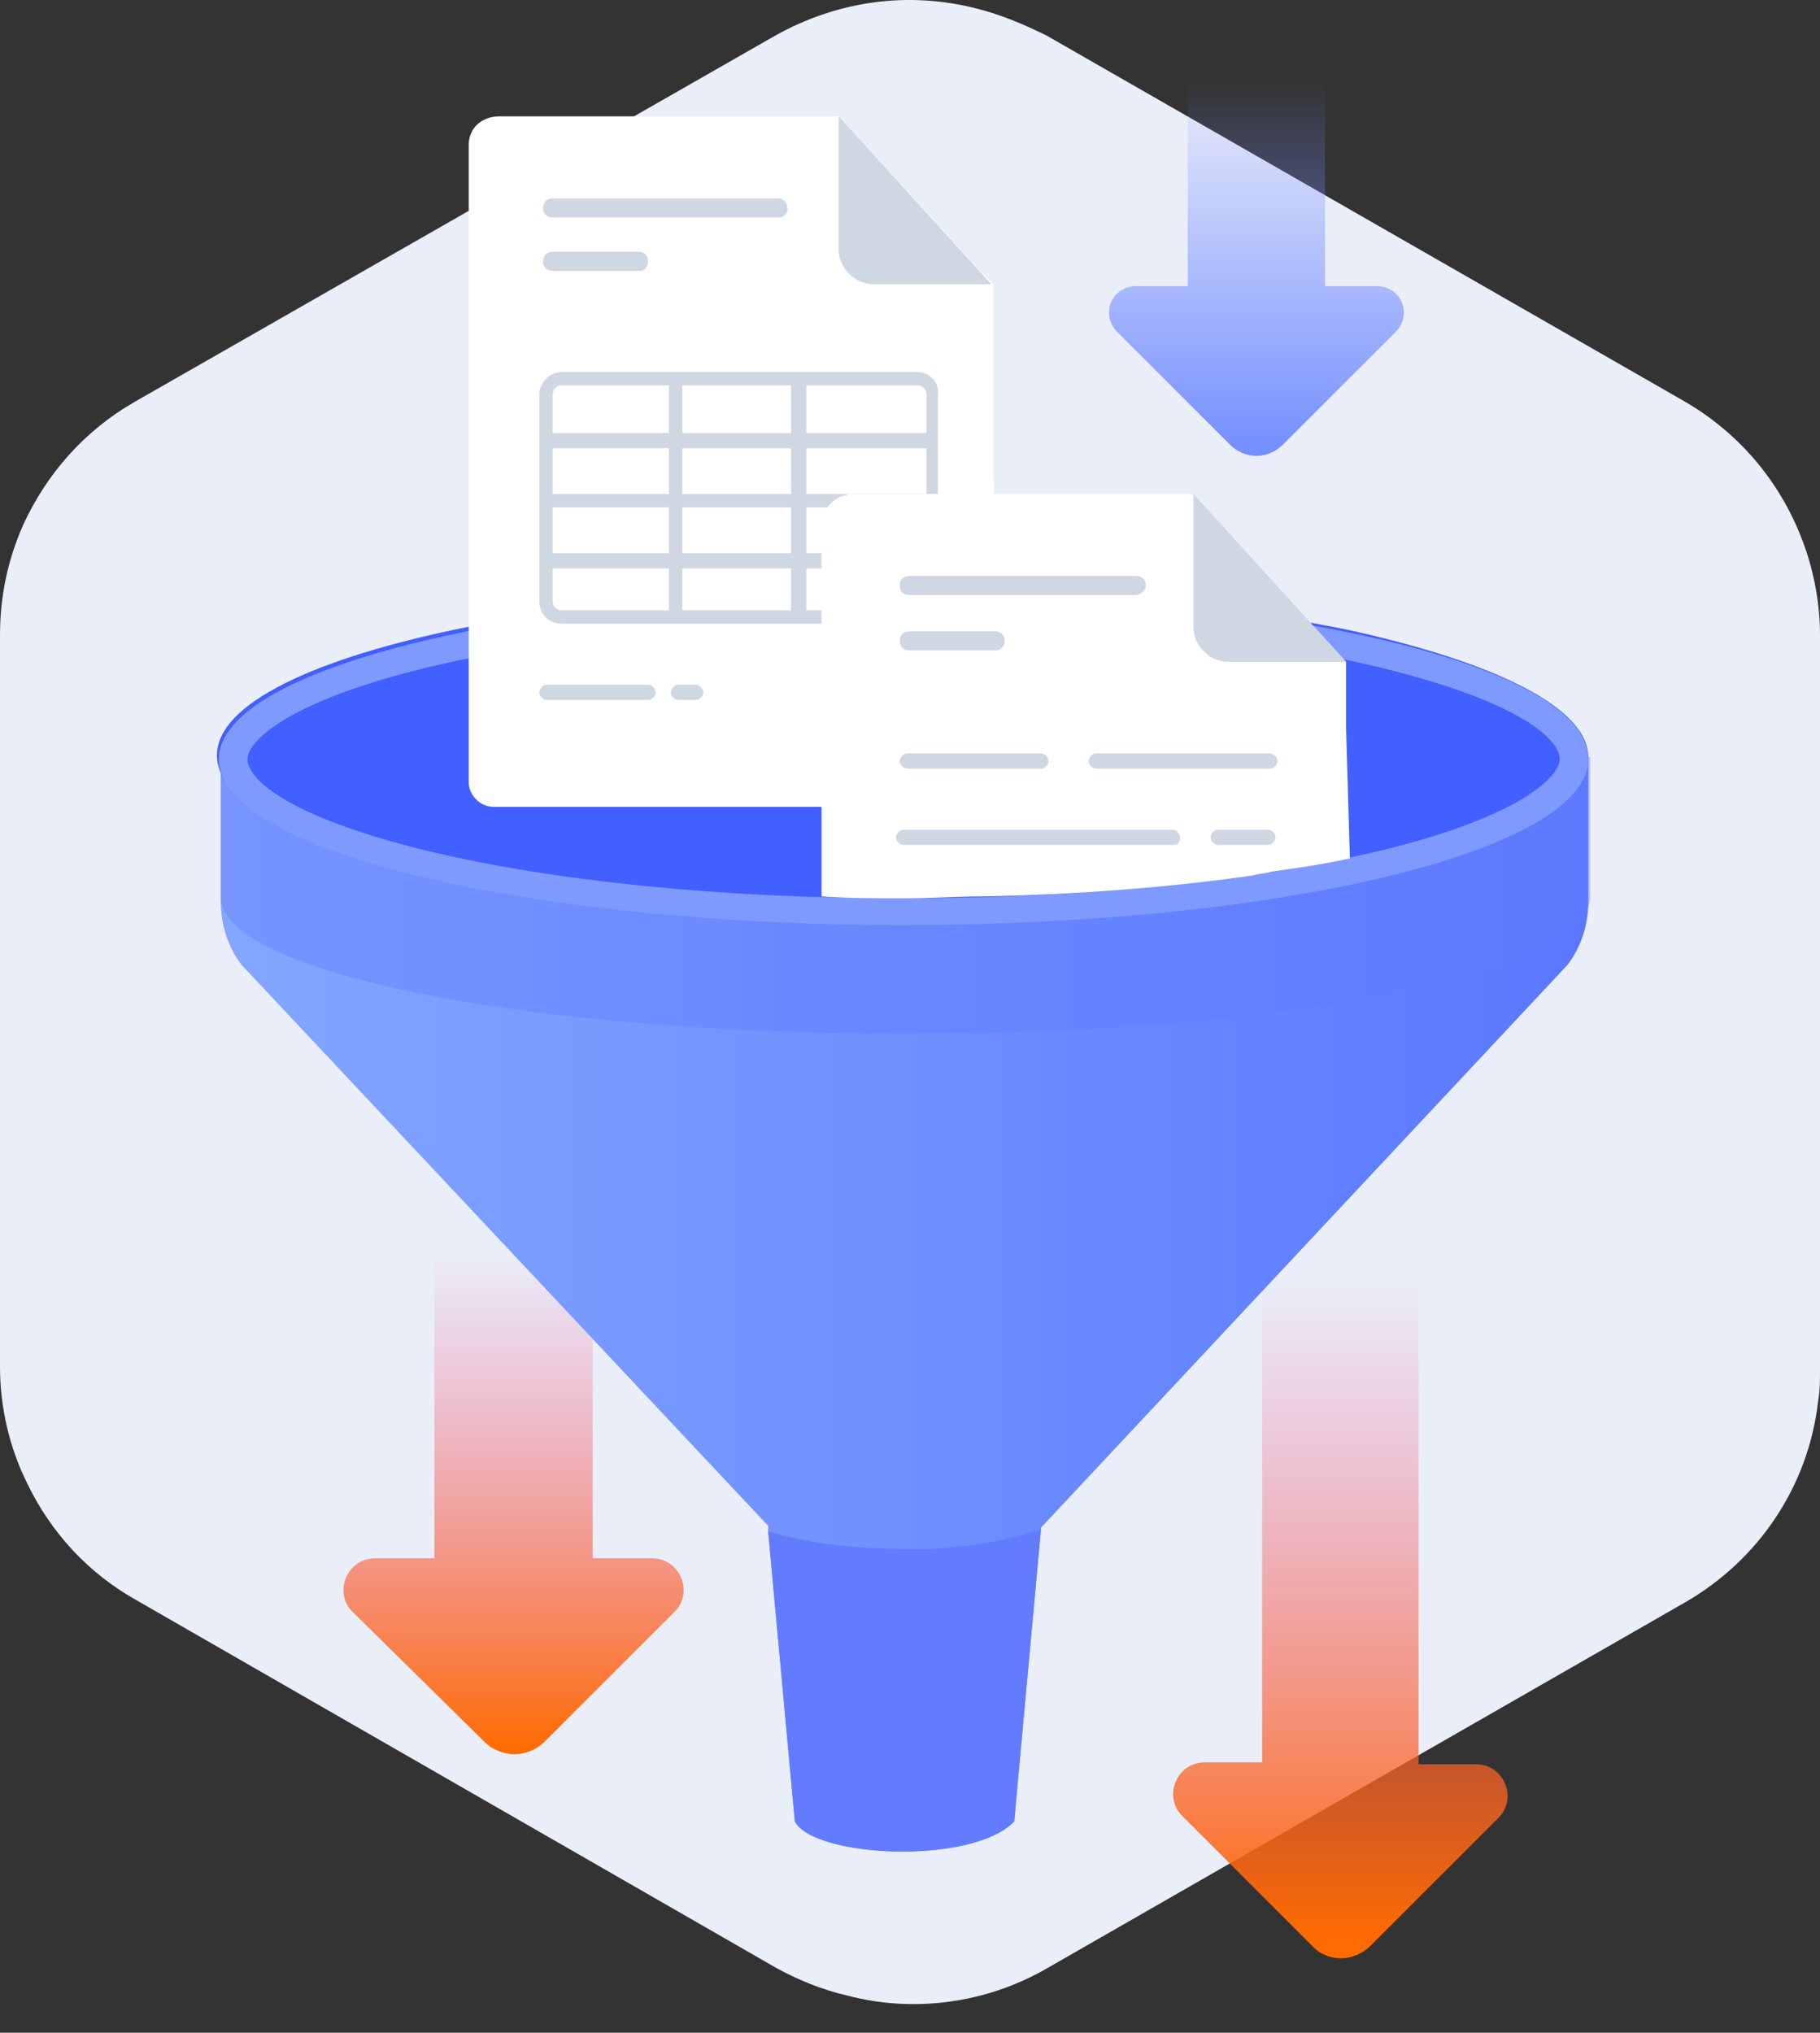 <svg width="60" height="67" viewBox="0 0 60 67" fill="none" xmlns="http://www.w3.org/2000/svg">
<rect x="0" y="0" width="60" height="67" fill="#333333" stroke="none"/>
<path d="M60 20.936V45.119C60 45.504 60 45.825 59.935 46.21C59.613 48.968 58 51.406 55.548 52.817L34.516 64.876C32.516 66.031 30.129 66.352 27.936 65.775C27.097 65.582 26.323 65.261 25.613 64.876L4.516 52.753C2.903 51.855 1.677 50.508 0.903 48.904C0.323 47.749 0 46.402 0 45.055V20.936C0 19.653 0.258 18.434 0.774 17.279C1.548 15.612 2.774 14.2 4.452 13.238L25.548 1.179C27.613 0.024 29.936 -0.297 32.194 0.281C32.968 0.473 33.742 0.794 34.516 1.179L55.548 13.238C57.419 14.329 58.774 15.996 59.484 17.985C59.806 18.883 60 19.91 60 20.936Z" fill="#EAEEF9"/>
<path d="M14.32 51.36V40.8H19.539V51.36H21.488C22.432 51.36 22.872 52.492 22.243 53.121L17.967 57.395C17.401 57.961 16.521 57.961 15.955 57.395L11.617 53.121C10.988 52.492 11.428 51.36 12.371 51.36H14.32Z" fill="url(#paint0_linear_172_1161)"/>
<path d="M39.157 9.431V2.202H43.684V9.431H45.382C46.2 9.431 46.577 10.374 46.011 10.94L42.301 14.649C41.798 15.152 41.044 15.152 40.541 14.649L36.831 10.94C36.265 10.374 36.642 9.431 37.46 9.431H39.157Z" fill="url(#paint1_linear_172_1161)"/>
<path d="M52.362 24.958V29.736C52.362 30.49 52.11 31.244 51.67 31.81L34.316 50.355V50.417L33.435 60.035C32.052 61.481 26.833 61.23 26.204 60.035L25.324 50.48V50.292L7.97 31.81C7.53 31.244 7.278 30.49 7.278 29.736V24.958L29.851 25.335L52.362 24.958Z" fill="url(#paint2_linear_172_1161)"/>
<path opacity="0.4" d="M46.137 23.827L27.148 23.072L7.278 24.958V29.547C7.278 32.062 17.401 34.073 29.851 34.073C42.301 34.073 52.424 32.062 52.424 29.547V24.958L46.137 23.827Z" fill="#637BFF"/>
<path d="M41.609 58.087V40.045H46.765V58.15H48.652C49.595 58.15 50.035 59.281 49.406 59.91L45.194 64.122C44.628 64.687 43.747 64.687 43.244 64.122L38.968 59.847C38.34 59.218 38.78 58.087 39.723 58.087H41.609Z" fill="url(#paint3_linear_172_1161)"/>
<path d="M52.361 24.958C52.361 26.593 49.343 28.038 44.565 29.044H44.502C43.684 29.233 42.804 29.359 41.924 29.484C41.735 29.547 41.484 29.547 41.295 29.61C38.654 29.987 35.636 30.239 32.429 30.302C31.549 30.302 30.732 30.364 29.788 30.364C28.908 30.364 27.965 30.364 27.085 30.302C22.62 30.176 18.596 29.736 15.326 29.107C10.359 28.101 7.152 26.593 7.152 24.895C7.152 23.198 10.359 21.689 15.326 20.683C16.081 20.558 16.835 20.369 17.716 20.244C17.841 20.244 18.03 20.181 18.156 20.181C19.351 19.992 20.671 19.866 21.991 19.741C22.117 19.741 22.306 19.678 22.432 19.678C23.563 19.552 24.758 19.489 26.016 19.489C26.141 19.489 26.33 19.489 26.456 19.489C26.644 19.489 26.833 19.489 27.022 19.489C27.902 19.426 28.782 19.426 29.725 19.426C29.977 19.426 30.229 19.426 30.48 19.426C30.606 19.426 30.794 19.426 30.92 19.426C31.549 19.426 32.115 19.426 32.681 19.489C34.253 19.552 35.825 19.615 37.271 19.741C37.334 19.741 37.334 19.741 37.397 19.741C38.025 19.803 38.654 19.866 39.283 19.929C40.352 20.055 41.358 20.181 42.364 20.369C43.056 20.495 43.747 20.621 44.376 20.746C49.281 21.815 52.361 23.324 52.361 24.958Z" fill="#425FFF"/>
<path d="M29.788 20.432C35.762 20.432 41.358 20.998 45.508 22.004C50.161 23.135 51.419 24.392 51.419 25.021C51.419 25.587 50.161 26.907 45.508 28.038C41.295 29.044 35.699 29.61 29.788 29.61C23.815 29.61 18.219 29.044 14.069 28.038C9.416 26.907 8.158 25.65 8.158 25.021C8.158 24.455 9.416 23.135 14.069 22.004C18.282 20.998 23.815 20.432 29.788 20.432ZM29.788 19.552C17.339 19.552 7.215 22.004 7.215 25.021C7.215 28.038 17.339 30.49 29.788 30.49C42.238 30.49 52.362 28.038 52.362 25.021C52.362 21.941 42.238 19.552 29.788 19.552Z" fill="#7E9AFF"/>
<path d="M34.316 50.417L33.435 60.035C32.052 61.481 26.833 61.23 26.204 60.035L25.324 50.48C26.644 50.858 28.091 51.046 29.663 51.046C31.297 51.109 32.932 50.858 34.316 50.417Z" fill="#637BFF"/>
<path d="M31.989 26.593H16.27C15.829 26.593 15.452 26.215 15.452 25.775V4.779C15.452 4.213 15.892 3.836 16.458 3.836H27.651L32.241 8.865L32.744 9.368V11.568V12.197V13.391V14.02V15.403L32.806 17.477V17.918V19.992V20.432L32.869 22.506V22.947V25.838C32.869 26.215 32.492 26.593 31.989 26.593Z" fill="white"/>
<path d="M22.935 23.073H22.369C22.243 23.073 22.117 22.947 22.117 22.821C22.117 22.695 22.243 22.569 22.369 22.569H22.935C23.061 22.569 23.187 22.695 23.187 22.821C23.187 22.947 23.061 23.073 22.935 23.073Z" fill="#CED7E2"/>
<path d="M21.363 23.073H18.03C17.904 23.073 17.779 22.947 17.779 22.821C17.779 22.695 17.904 22.569 18.03 22.569H21.363C21.488 22.569 21.614 22.695 21.614 22.821C21.614 22.947 21.488 23.073 21.363 23.073Z" fill="#CED7E2"/>
<path d="M25.701 7.168H18.219C18.03 7.168 17.904 7.043 17.904 6.854C17.904 6.665 18.03 6.539 18.219 6.539H25.639C25.827 6.539 25.953 6.665 25.953 6.854C26.016 6.98 25.827 7.168 25.701 7.168Z" fill="#CED7E2"/>
<path d="M21.111 8.929H18.219C18.03 8.929 17.904 8.803 17.904 8.614C17.904 8.425 18.03 8.299 18.219 8.299H21.048C21.237 8.299 21.363 8.425 21.363 8.614C21.363 8.803 21.237 8.929 21.111 8.929Z" fill="#CED7E2"/>
<path d="M27.651 3.836V8.237C27.651 8.865 28.216 9.368 28.782 9.368H32.681L27.651 3.836Z" fill="#CED7E2"/>
<path d="M30.229 12.26H26.33H22.306H18.533C18.093 12.26 17.779 12.637 17.779 13.014V19.803C17.779 20.243 18.093 20.558 18.533 20.558H30.229C30.417 20.558 30.606 20.495 30.732 20.369C30.857 20.243 30.92 20.055 30.92 19.929C30.92 19.929 30.92 19.866 30.92 19.803V13.014C30.983 12.637 30.669 12.26 30.229 12.26ZM22.494 12.7H26.079V14.271H22.494V12.7ZM18.219 13.014C18.219 12.826 18.345 12.7 18.533 12.7H22.054V14.271H18.219V13.014ZM22.054 20.118H18.533C18.345 20.118 18.219 19.992 18.219 19.803V18.735H22.054V20.118ZM22.054 18.232H18.219V16.723H22.054V18.232ZM22.054 16.283H18.219V14.774H22.054V16.283ZM26.079 20.118H22.494V18.735H26.079V20.118ZM26.079 18.232H22.494V16.723H26.079V18.232ZM26.079 16.283H22.494V14.774H26.079V16.283ZM30.229 20.118H26.582V18.735H30.543V19.803C30.543 19.803 30.543 19.866 30.543 19.929C30.48 19.992 30.354 20.118 30.229 20.118ZM30.543 18.232H26.582V16.723H30.543V18.232ZM30.543 16.283H26.582V14.774H30.543V16.283ZM30.543 14.271H26.582V12.7H30.229C30.417 12.7 30.543 12.826 30.543 13.014V14.271Z" fill="#CED7E2"/>
<path d="M44.502 28.29C43.684 28.478 42.804 28.604 41.924 28.73C41.735 28.793 41.484 28.793 41.295 28.856C38.654 29.233 35.636 29.484 32.429 29.547C31.549 29.547 30.732 29.61 29.788 29.61C28.908 29.61 27.965 29.61 27.084 29.547V17.289C27.084 16.849 27.399 16.472 27.776 16.346C27.839 16.346 27.965 16.283 28.028 16.283H39.283L42.364 19.615L44.376 21.815V24.015L44.502 28.29Z" fill="white"/>
<path d="M41.798 27.85H40.163C40.038 27.85 39.912 27.724 39.912 27.599C39.912 27.473 40.038 27.347 40.163 27.347H41.798C41.924 27.347 42.05 27.473 42.05 27.599C42.05 27.724 41.924 27.85 41.798 27.85Z" fill="#CED7E2"/>
<path d="M38.717 27.85H29.788C29.663 27.85 29.537 27.724 29.537 27.599C29.537 27.473 29.663 27.347 29.788 27.347H38.654C38.78 27.347 38.906 27.473 38.906 27.599C38.906 27.724 38.843 27.85 38.717 27.85Z" fill="#CED7E2"/>
<path d="M41.861 25.336H36.139C36.013 25.336 35.888 25.21 35.888 25.084C35.888 24.958 36.013 24.832 36.139 24.832H41.861C41.987 24.832 42.112 24.958 42.112 25.084C42.112 25.21 41.987 25.336 41.861 25.336Z" fill="#CED7E2"/>
<path d="M34.316 25.336H29.914C29.788 25.336 29.663 25.21 29.663 25.084C29.663 24.958 29.788 24.832 29.914 24.832H34.316C34.441 24.832 34.567 24.958 34.567 25.084C34.567 25.21 34.441 25.336 34.316 25.336Z" fill="#CED7E2"/>
<path d="M37.397 19.615H29.977C29.788 19.615 29.663 19.489 29.663 19.301C29.663 19.112 29.788 18.986 29.977 18.986H37.459C37.648 18.986 37.774 19.112 37.774 19.301C37.774 19.489 37.585 19.615 37.397 19.615Z" fill="#CED7E2"/>
<path d="M32.806 21.438H29.977C29.788 21.438 29.663 21.312 29.663 21.124C29.663 20.935 29.788 20.809 29.977 20.809H32.806C32.995 20.809 33.121 20.935 33.121 21.124C33.121 21.312 32.995 21.438 32.806 21.438Z" fill="#CED7E2"/>
<path d="M39.346 16.283V20.683C39.346 21.312 39.912 21.815 40.478 21.815H44.376L39.346 16.283Z" fill="#CED7E2"/>
<defs>
<linearGradient id="paint0_linear_172_1161" x1="16.923" y1="57.782" x2="16.923" y2="41.281" gradientUnits="userSpaceOnUse">
<stop offset="0.003" stop-color="#FF6B00"/>
<stop offset="1" stop-color="#F04B98" stop-opacity="0"/>
</linearGradient>
<linearGradient id="paint1_linear_172_1161" x1="41.411" y1="15.017" x2="41.411" y2="2.555" gradientUnits="userSpaceOnUse">
<stop offset="0.003" stop-color="#738EFF"/>
<stop offset="1" stop-color="#738DFF" stop-opacity="0"/>
</linearGradient>
<linearGradient id="paint2_linear_172_1161" x1="7.252" y1="43.011" x2="52.344" y2="43.011" gradientUnits="userSpaceOnUse">
<stop stop-color="#83A6FF"/>
<stop offset="1" stop-color="#5A78FF"/>
</linearGradient>
<linearGradient id="paint3_linear_172_1161" x1="44.211" y1="64.04" x2="44.211" y2="42.132" gradientUnits="userSpaceOnUse">
<stop offset="0.003" stop-color="#FF6B00"/>
<stop offset="1" stop-color="#F04B98" stop-opacity="0"/>
</linearGradient>
</defs>
</svg>
